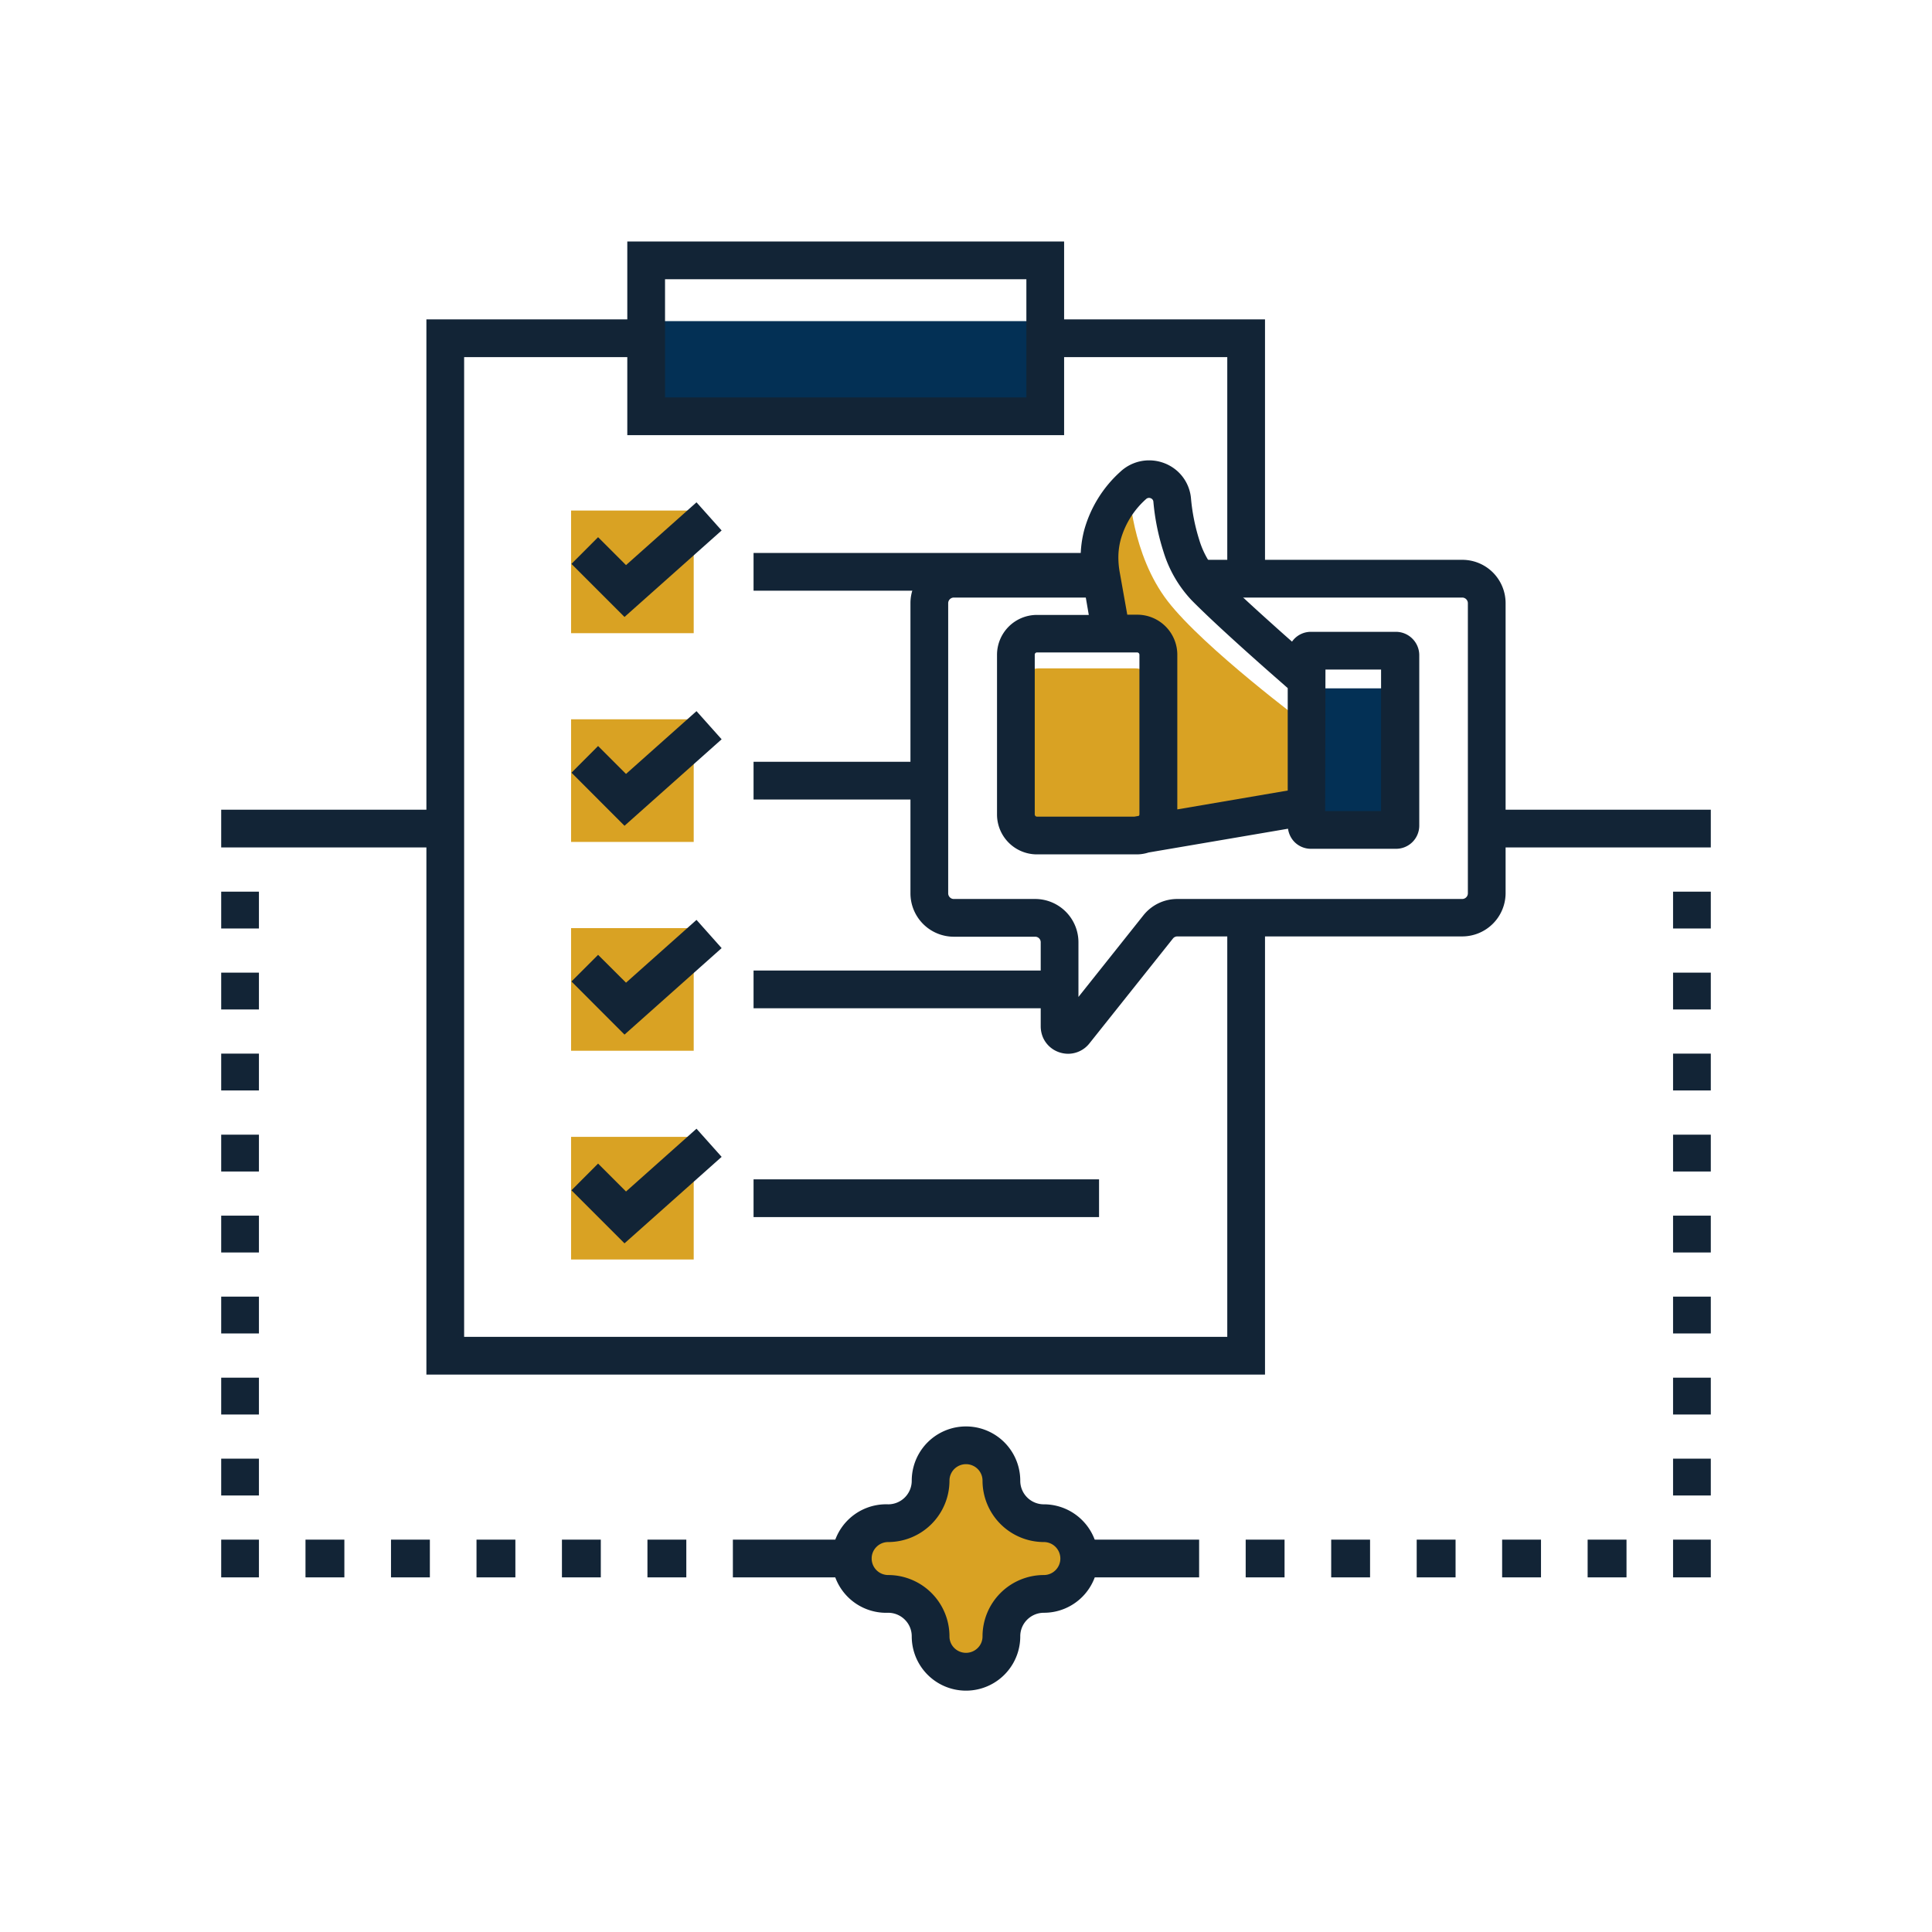 <?xml version="1.0" encoding="UTF-8"?> <svg xmlns="http://www.w3.org/2000/svg" viewBox="0 0 256 256"><defs><style>.cls-1{fill:#fff;}.cls-2{fill:#122436;}.cls-3{fill:#d9a223;}.cls-4{fill:#033055;}</style></defs><g id="Lag_2" data-name="Lag 2"><g id="Layer_1" data-name="Layer 1"><rect class="cls-1" width="256" height="256"></rect><rect class="cls-2" x="29.31" y="161.08" width="5" height="4.88"></rect><rect class="cls-2" x="29.31" y="150.35" width="5" height="4.88"></rect><rect class="cls-2" x="29.31" y="118.15" width="5" height="4.88"></rect><rect class="cls-2" x="29.31" y="139.61" width="5" height="4.88"></rect><rect class="cls-2" x="29.31" y="193.28" width="5" height="4.88"></rect><rect class="cls-2" x="29.31" y="171.81" width="5" height="4.88"></rect><rect class="cls-2" x="29.31" y="182.55" width="5" height="4.88"></rect><rect class="cls-2" x="29.31" y="128.88" width="5" height="4.88"></rect><rect class="cls-2" x="29.31" y="204.01" width="5" height="5"></rect><rect class="cls-2" x="85.79" y="204.01" width="5.15" height="5"></rect><rect class="cls-2" x="74.46" y="204.01" width="5.15" height="5"></rect><rect class="cls-2" x="165.06" y="204.01" width="5.15" height="5"></rect><rect class="cls-2" x="51.81" y="204.01" width="5.15" height="5"></rect><rect class="cls-2" x="63.14" y="204.01" width="5.15" height="5"></rect><rect class="cls-2" x="40.48" y="204.01" width="5.15" height="5"></rect><rect class="cls-2" x="187.72" y="204.01" width="5.15" height="5"></rect><rect class="cls-2" x="199.04" y="204.01" width="5.15" height="5"></rect><rect class="cls-2" x="210.37" y="204.01" width="5.15" height="5"></rect><rect class="cls-2" x="176.39" y="204.01" width="5.15" height="5"></rect><rect class="cls-2" x="221.69" y="204.01" width="5" height="5"></rect><rect class="cls-2" x="221.69" y="139.61" width="5" height="4.88"></rect><rect class="cls-2" x="221.69" y="150.35" width="5" height="4.88"></rect><rect class="cls-2" x="221.69" y="118.15" width="5" height="4.88"></rect><rect class="cls-2" x="221.69" y="161.08" width="5" height="4.88"></rect><rect class="cls-2" x="221.69" y="128.88" width="5" height="4.88"></rect><rect class="cls-2" x="221.69" y="171.81" width="5" height="4.88"></rect><rect class="cls-2" x="221.69" y="193.28" width="5" height="4.88"></rect><rect class="cls-2" x="221.69" y="182.55" width="5" height="4.88"></rect><polygon class="cls-2" points="224.19 107.29 221.69 107.29 216.94 107.29 212.97 107.29 208.22 107.29 204.26 107.29 199.5 107.29 197 107.29 197 112.29 199.5 112.29 204.26 112.29 208.22 112.29 212.97 112.29 216.94 112.29 221.69 112.29 224.19 112.29 226.69 112.29 226.69 107.29 224.19 107.29"></polygon><polygon class="cls-2" points="153.74 204.01 147.56 204.01 142.41 204.01 136.24 204.01 131.09 204.01 124.91 204.01 119.76 204.01 113.58 204.01 108.44 204.01 102.26 204.01 99.83 204.01 97.11 204.01 97.11 209.01 99.83 209.01 102.26 209.01 108.44 209.01 113.58 209.01 119.76 209.01 124.91 209.01 131.09 209.01 136.24 209.01 142.41 209.01 147.56 209.01 153.74 209.01 156.67 209.01 158.89 209.01 158.89 204.01 156.67 204.01 153.74 204.01"></polygon><polygon class="cls-2" points="51.74 107.29 47.78 107.29 43.02 107.29 39.06 107.29 34.31 107.29 31.81 107.29 29.31 107.29 29.31 112.29 31.81 112.29 34.31 112.29 39.06 112.29 43.02 112.29 47.78 112.29 51.74 112.29 56.5 112.29 59 112.29 59 107.29 56.5 107.29 51.74 107.29"></polygon><path class="cls-3" d="M138.31,201.83a5.63,5.63,0,0,1-5.62-5.63,4.69,4.69,0,0,0-9.38,0,5.63,5.63,0,0,1-5.62,5.63,4.69,4.69,0,1,0,0,9.37,5.63,5.63,0,0,1,5.62,5.63,4.69,4.69,0,0,0,9.38,0,5.63,5.63,0,0,1,5.62-5.63,4.69,4.69,0,1,0,0-9.37Z"></path><path class="cls-2" d="M143.39,201.43a7.19,7.19,0,0,0-5.08-2.1,3.12,3.12,0,0,1-3.12-3.13,7.19,7.19,0,0,0-14.38,0,3.12,3.12,0,0,1-3.12,3.13,7.19,7.19,0,1,0,0,14.37,3.13,3.13,0,0,1,2.21.92,3.09,3.09,0,0,1,.91,2.21,7.19,7.19,0,0,0,14.38,0,3.09,3.09,0,0,1,.91-2.21,3.13,3.13,0,0,1,2.21-.92,7.18,7.18,0,0,0,5.08-12.27Zm-3.53,6.63a2.17,2.17,0,0,1-1.55.64,8.13,8.13,0,0,0-8.12,8.13,2.14,2.14,0,0,1-.64,1.54,2.2,2.2,0,0,1-3.1,0,2.14,2.14,0,0,1-.64-1.54,8.13,8.13,0,0,0-8.12-8.13,2.19,2.19,0,0,1-2.19-2.19,2.14,2.14,0,0,1,.64-1.54,2.17,2.17,0,0,1,1.55-.64,8.14,8.14,0,0,0,8.12-8.13,2.18,2.18,0,0,1,.64-1.55,2.2,2.2,0,0,1,3.1,0,2.18,2.18,0,0,1,.64,1.55,8.14,8.14,0,0,0,8.12,8.13,2.17,2.17,0,0,1,1.55.64,2.18,2.18,0,0,1,0,3.09Z"></path><rect class="cls-1" x="59" y="44.82" width="106.07" height="134.64"></rect><path class="cls-2" d="M56.5,42.32V182.14H167.62V42.32Zm5,5H162.62V177.14H61.5Z"></path><rect class="cls-4" x="85.62" y="34.49" width="52.87" height="20.67"></rect><rect class="cls-1" x="85.62" y="34.49" width="52.87" height="8.06"></rect><path class="cls-2" d="M83.12,32V57.66H141V32Zm5,5H136V52.66H88.12Z"></path><rect class="cls-2" x="99.85" y="73.27" width="45.78" height="5"></rect><rect class="cls-2" x="99.85" y="100.94" width="45.78" height="5"></rect><rect class="cls-2" x="99.85" y="128.6" width="45.78" height="5"></rect><rect class="cls-2" x="99.85" y="156.27" width="45.78" height="5"></rect><rect class="cls-3" x="75.67" y="95.31" width="16.25" height="16.25"></rect><polygon class="cls-2" points="75.72 102.38 82.75 109.42 95.62 97.96 92.29 94.23 82.95 102.55 79.25 98.85 75.72 102.39 75.72 102.38"></polygon><rect class="cls-3" x="75.67" y="67.65" width="16.25" height="16.25"></rect><polygon class="cls-2" points="75.72 74.72 82.75 81.75 95.62 70.29 92.29 66.56 82.95 74.88 79.25 71.18 75.72 74.72 75.72 74.72"></polygon><rect class="cls-3" x="75.67" y="122.98" width="16.25" height="16.25"></rect><polygon class="cls-2" points="75.72 130.05 82.75 137.09 95.62 125.63 92.29 121.89 82.95 130.21 79.25 126.52 75.72 130.05 75.72 130.05"></polygon><rect class="cls-3" x="75.67" y="150.64" width="16.25" height="16.25"></rect><polygon class="cls-2" points="75.72 157.72 82.75 164.75 95.62 153.29 92.29 149.56 82.95 157.88 79.25 154.18 75.72 157.72 75.72 157.72"></polygon><path class="cls-1" d="M126.39,76.68h67.37A3.24,3.24,0,0,1,197,79.92v38.45a3.25,3.25,0,0,1-3.24,3.25H156a3.26,3.26,0,0,0-2.54,1.22l-11.06,13.9a1.12,1.12,0,0,1-2-.7V124.86a3.24,3.24,0,0,0-3.25-3.24H126.39a3.25,3.25,0,0,1-3.25-3.25V79.92A3.24,3.24,0,0,1,126.39,76.68Z"></path><path class="cls-2" d="M197.82,75.86a5.73,5.73,0,0,0-4.06-1.68H126.39a5.74,5.74,0,0,0-5.75,5.74v38.45a5.75,5.75,0,0,0,5.75,5.75h10.76a.73.73,0,0,1,.75.74V136a3.79,3.79,0,0,0,.31,1.49,3.61,3.61,0,0,0,1.39,1.59,3.73,3.73,0,0,0,1.93.55,3.6,3.6,0,0,0,2.82-1.37l11.07-13.9a.74.74,0,0,1,.58-.28h37.76a5.75,5.75,0,0,0,5.74-5.75V79.92A5.75,5.75,0,0,0,197.82,75.86Zm-3.32,42.51a.75.75,0,0,1-.74.75H156a5.73,5.73,0,0,0-4.49,2.16L142.9,132.1v-7.24a5.74,5.74,0,0,0-5.75-5.74H126.39a.72.72,0,0,1-.53-.22.75.75,0,0,1-.22-.53V79.92a.75.75,0,0,1,.75-.74h67.37a.75.75,0,0,1,.74.74Z"></path><path class="cls-1" d="M134,87a3.7,3.7,0,0,1,3.69-3.69h8.83l-1.23-7.08a12.93,12.93,0,0,1,.21-5.55,14.16,14.16,0,0,1,4.26-6.85,3.69,3.69,0,0,1,6.18,2.34c.34,3.5,1.34,8.28,4.18,11.16s8.37,7.8,11.39,10.45l1,.9V86.84a1.23,1.23,0,0,1,1.23-1.23h11.17a1.23,1.23,0,0,1,1.23,1.23v22.51a1.23,1.23,0,0,1-1.23,1.23H173.75a1.23,1.23,0,0,1-1.23-1.23v-1.77l-21.13,3.61a3.76,3.76,0,0,1-1,.14H137.68a3.7,3.7,0,0,1-3.69-3.69Z"></path><path class="cls-3" d="M149.62,64.83s.31,8.61,5.1,14.82S173.13,96,173.13,96v11.19l-20,3.12.34-15.48s.16-9-1.14-10.14-4.07-.69-4.07-.69l-1.85-2.7s-1.35-5.78-1-8.67S149.62,64.83,149.62,64.83Z"></path><rect class="cls-4" x="173.13" y="91.21" width="12.4" height="18.76"></rect><rect class="cls-3" x="134.61" y="88.56" width="18.87" height="22.15" rx="3.08"></rect><path class="cls-2" d="M187.14,84.62a3.08,3.08,0,0,0-2.16-.9H173.69a3.06,3.06,0,0,0-2.16.9,3.19,3.19,0,0,0-.33.4c-.82-.72-1.73-1.53-2.66-2.37-2.57-2.3-5.36-4.87-7.08-6.62a11.52,11.52,0,0,1-2.56-4.52,25.74,25.74,0,0,1-1.09-5.5,5.5,5.5,0,0,0-1.91-3.68A5.63,5.63,0,0,0,152.25,61a5.57,5.57,0,0,0-3.78,1.49,16.25,16.25,0,0,0-4.81,7.76,14.53,14.53,0,0,0-.47,3.69,14.78,14.78,0,0,0,.24,2.66l.84,4.88h-6.86a5.29,5.29,0,0,0-5.3,5.31V107.9a5.29,5.29,0,0,0,5.3,5.31h13.26a5.15,5.15,0,0,0,1.52-.25l18.48-3.15a3.12,3.12,0,0,0,.86,1.76,3.06,3.06,0,0,0,2.16.9H185a3.07,3.07,0,0,0,3.06-3.06V86.79A3.09,3.09,0,0,0,187.14,84.62Zm-11.51,4.1H183v18.75h-7.41Zm-27.28-13a11.16,11.16,0,0,1-.16-1.81,9.15,9.15,0,0,1,.31-2.41,11.23,11.23,0,0,1,3.36-5.37.59.59,0,0,1,.39-.16.66.66,0,0,1,.4.15.54.54,0,0,1,.18.37,30.2,30.2,0,0,0,1.33,6.59,16.31,16.31,0,0,0,3.74,6.46c2.15,2.18,5.52,5.25,8.39,7.81,1.81,1.62,3.41,3,4.34,3.83v13.57L156,107.25V86.76a5.31,5.31,0,0,0-5.31-5.31h-1.32ZM137.11,107.9V86.76a.3.3,0,0,1,.3-.31h13.26a.31.31,0,0,1,.31.31V107.9a.29.29,0,0,1-.09.21l-.58.1h-12.9A.3.3,0,0,1,137.11,107.9Z"></path></g></g></svg> 